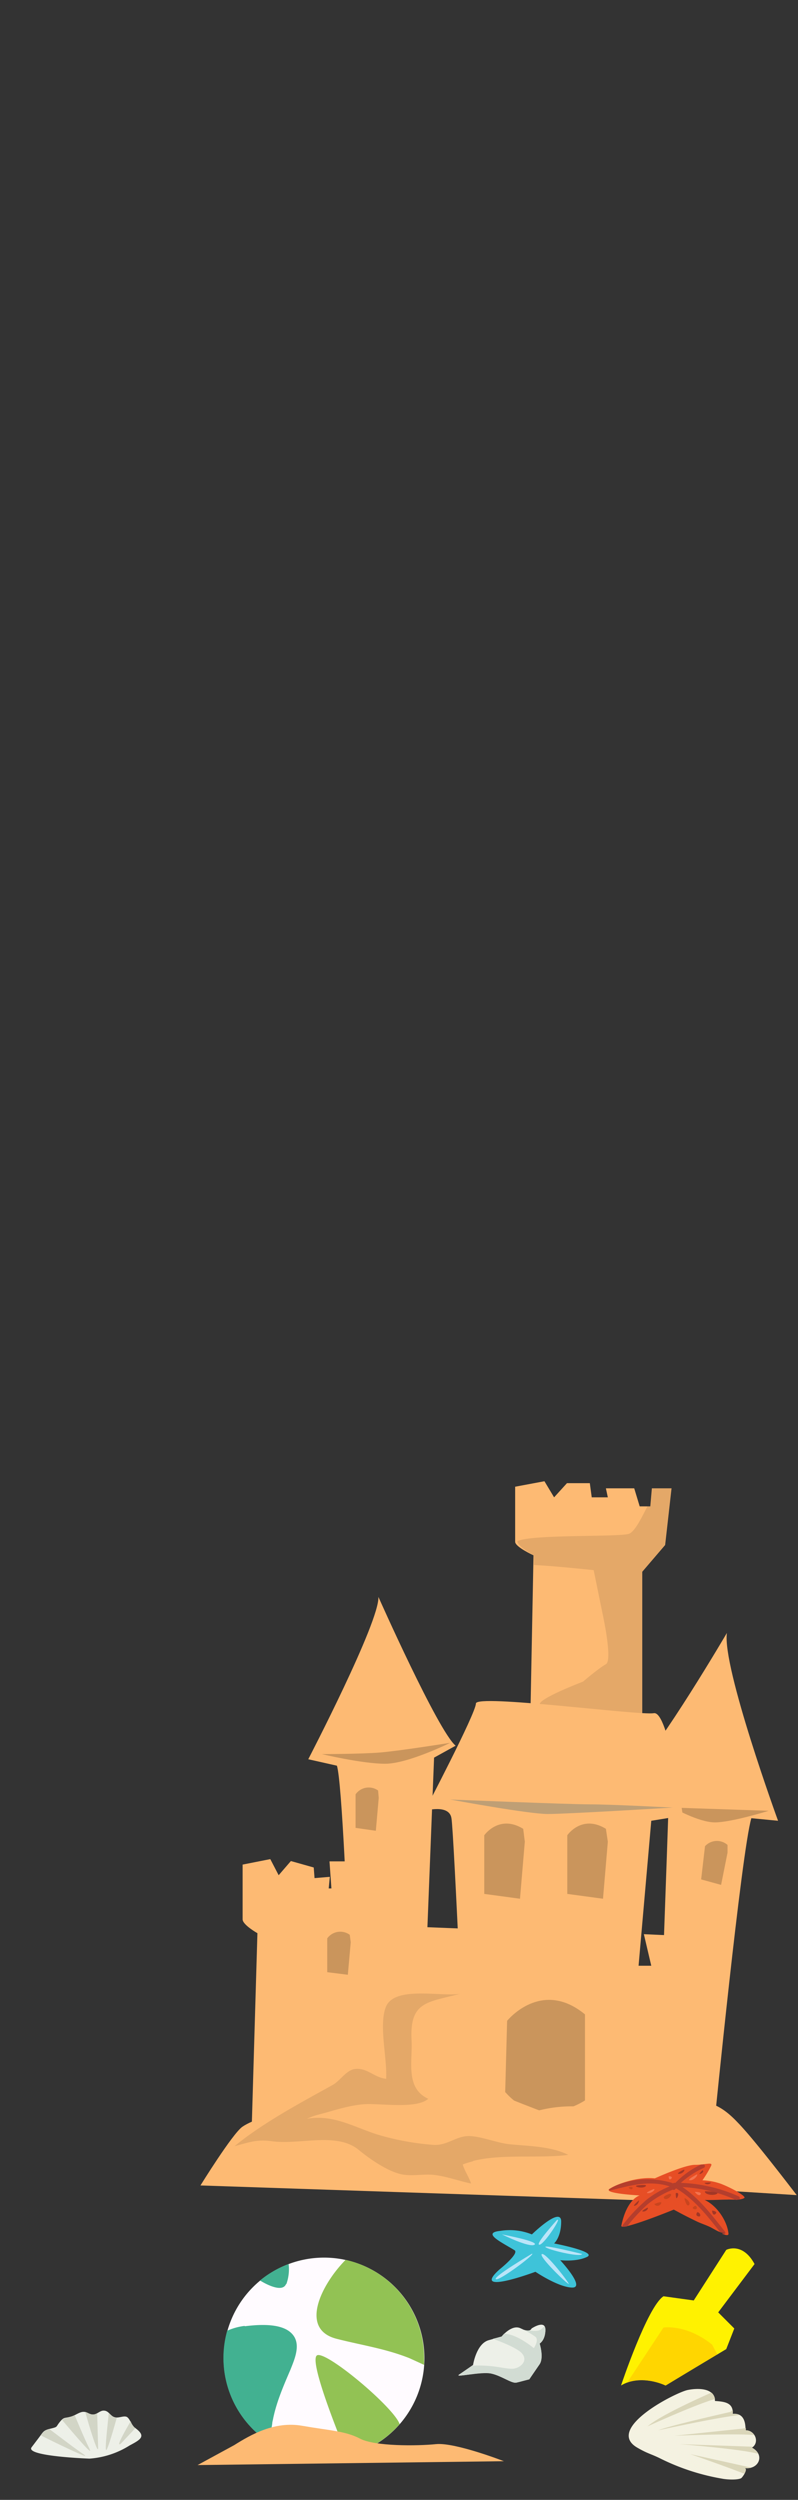 <svg xmlns="http://www.w3.org/2000/svg" width="248" height="776">
  <rect width="100%" height="100%" fill="#333333" stroke="none"/>
  <defs>
    <clipPath id="a">
      <path fill="#fff" d="M0 0h248v776H0z" transform="translate(1672)"/>
    </clipPath>
  </defs>
  <g clip-path="url(#a)" transform="translate(-1672)">
    <path fill="#fdba73" d="m1836.8 534.4 1-51.6s-5.7-2.6-5.7-4.2v-17.1l9.1-1.7 3 5 4-4.4h7.1l.6 4.4h5l-.6-2.8h8.8l1.7 5.6h3.3l.5-5.6h6.1l-2 17.6-7.1 8.3v48Z"/>
    <path d="M1837.9 482.8v3c6.5.3 18.6 1.6 18.6 1.6l2.7 13.2s3.3 14.8 1.1 16-7.1 5.4-7.1 5.4-14.5 5.5-13.4 7.2c0 0 20.5 2.8 31.8 2.9v-44.2l7-8.3 2.1-17.6h-6l-.6 5.6h-.9c-1.5 2.9-3.8 7.8-5.7 8.5-2.8 1.1-30.3.1-34.7 2.3 0 1.7 5.1 4.4 5.1 4.4Z" opacity=".1"/>
    <path fill="#fdba73" d="m1750 668.2 2-68.1s-4.6-2.6-4.6-4.3v-17l8.6-1.7 2.6 5 3.8-4.4 7.1 2 .5 6.5h5l-.6-8.4h8.9l1.6 8.4h3.3l.6-5.6h6l-2.9 17-7.8 7.6v64.4Zm144.1-9.9s8.3-83.3 11.4-93.9l8.3.8s-17.4-47.7-15.9-58.3c0 0-20.4 34.8-29.5 43.9l-6 6 17.3 6s-3 88-3.8 98.5 19 7.6 18.2-3Z"/>
    <path fill="none" d="M1895.9 659.4s8.3-83.3 11.3-93.9l8.4.8s-17.5-47.7-16-58.3c0 0-20.4 34.8-29.5 43.9l-6 6 17.4 6.1s-3 87.9-3.8 98.5 19 7.5 18.2-3Z"/>
    <path d="m1881 561.1 29.9 1s-11.6 3.6-16.7 3.6-13.1-4.6-13.1-4.6Z" opacity=".2"/>
    <path fill="#fdba73" d="M1780.1 599.1s-1.8-46.2-3.4-51l-8.9-2s22.2-42.7 21.8-50.4c0 0 18.5 41.6 24 46.2l-6.7 3.7-2.3 58.5Z"/>
    <path fill="none" d="M1782.4 598.7s-1.8-46.1-3.4-51l-9-2s22.3-42.7 21.8-50.4c0 0 18.6 41.6 24 46.2l-6.6 3.7-2.3 58.5Z"/>
    <path fill="#fdba73" d="M1766.9 640.1s1.5-26.5 1.5-29.5-2.3-27.3-2.3-27.3l8.4-.7-.8 8.3c6 0 6-6 6-6h7.6v7.5h6.9l-1.6-8.3 10.7.7s-3 28-3 33.4 2.2 34 2.2 34-23.5 6.1-35.6-12Z"/>
    <path fill="none" d="M1766.6 640.7s1.6-26.5 1.6-29.5-2.3-27.2-2.3-27.2l8.3-.8-.7 8.3c6 0 6-6 6-6h7.6v7.5h6.8l-1.5-8.3 10.6.8s-3 28-3 33.3 2.2 34 2.2 34-23.5 6.1-35.6-12Z"/>
    <path fill="#fdba73" d="M1816.9 656.8s-3.8-87.9-4.6-92.4c-.7-4.5-8.3-2.3-8.3-2.3s15.9-30.3 15.9-33.3 50.7 3.8 55.3 3 9 31.8 9 31.8l-9.8 1.6-8.3 94.6Z"/>
    <path fill="none" d="M1817.6 656.4s-3.8-87.8-4.5-92.4-8.4-2.3-8.4-2.3 16-30.2 16-33.3 50.7 3.8 55.2 3 9.1 31.9 9.1 31.9l-9.8 1.5-8.4 94.6Z"/>
    <path fill="#fdba73" d="m1798.7 598 20.4.8v7.6l7.6 2.3 1.5-9.1h16s-4.6 7.6-2.3 8.3 9.8 1.5 9.8 1.5l.8-9h11.3v9.8h10.6l-2.3-9.8 15.2.7-3.8 10.6 8.3.8s-9 36.3-7.5 52.2l-85.6-2.2s2.3-56.8 0-64.4Z"/>
    <path d="M1822.5 587.9v-18.2s4.6-6.6 12.1-2l.5 4-1.5 17.7Zm-40-20.5V557a5 5 0 0 1 7-1.2l.2 2.3-.9 10.2Zm-8.8 44.8v-10.5a5 5 0 0 1 7-1.1l.3 2.3-.9 10.1Zm116.2-28.8 1.2-10.3a5 5 0 0 1 7-.4v2.4l-2 10Zm-41.6 4.5v-18.2s4.5-6.6 12-2l.6 4-1.5 17.7Z" opacity=".2"/>
    <path fill="#bf9f75" d="M1881 561.1s-19-1-25.7-1-43.4-1.5-43.4-1.5 24.3 4.5 30.3 4.5 38.9-2 38.9-2Z"/>
    <path d="M1772 544.5s12.2 0 18.2-.5 21.7-3 21.7-3-13.1 6.5-20.2 6.5-19.7-3-19.7-3Zm57 105 .6-22.2s10.6-13.2 24.2-2V652s-14.1 9.6-24.7-2.5Z" opacity=".2"/>
    <path fill="#fdba73" d="M1810.3 674.6c8.7.9 12.5-11.3 19-15.4a41.3 41.3 0 0 1 28.7-4.5c8.7 2.2 13.8-1 23-2 9.2-1.1 13.7-.8 20.3 6.2 4.7 4.8 14.6 17.7 18.3 22.5"/>
    <path fill="#fdba73" d="M1734.3 678.4s9.9-16 13-18.2 11.3-4.6 11.3-4.6l10.6-22.7c1.6-3 12.8-4.5 20.4-.7s12.1 11.3 19 12.8 12 2.3 18.9 5.3 25.7 9.9 25.7 9.9 9.1 12.9 14.4 15.1 16.7 3 16.7 3l7.5 5.4"/>
    <path d="M1819 670.8c9-2.3 20.9-.7 29.6-1.9-5.4-2.7-12.4-2.7-18.3-3.3-4-.4-9.6-2.8-13.3-2.5-3.6.3-6.3 3-10.4 2.7a82.6 82.6 0 0 1-17.3-3.2c-7.5-2.4-13.7-6.3-21.9-4.9a20.8 20.8 0 0 1 3.6-1.3c4.7-1.2 9.1-2.8 14-3.2 5-.4 16.3 1.6 20.1-1.7-7.3-3.3-4.8-12-5.2-18.3-.6-12 5-11.6 15.1-14.3-5.9 1-20.1-2.5-23 3.9-2.4 5.6.4 16.2 0 22.5-3.8-.4-6.1-3.7-10-3-2.6.6-4.3 3.6-6.6 4.9-10.1 5.6-21.6 11.7-30.5 19 4.6-1.2 7-2.2 11.8-1.5 8.6 1.1 19.9-2.9 26.7 2.6 3.4 2.8 8.6 6.4 12.8 7.5 3.3.9 7 0 10.4.3 4 .4 7.9 1.9 11.8 2.7-.7-2.1-2-3.9-2.6-5.9a22.4 22.4 0 0 1 3.2-1Z" opacity=".1"/>
    <path fill="#f4f2e1" d="M1903.8 754.4c2.8 0 4.4 3.7 1.9 5.4 4.2 2.2 2.1 7-2.4 6.3 1.4.2-.6 3-1 3.2-1.3.6-4.6.4-6 .1a69.2 69.2 0 0 1-19-6.2c-3-1.5-4-1.5-7.4-3.5-9.8-5.9 12-17 15.8-17.8 3-.6 8.4-.8 8.5 3.4 2.7.2 5.8.4 5.5 4 3.3-.3 4 2.3 4 5Z"/>
    <path fill="#dad6b9" d="M1894.2 744.7a3.2 3.2 0 0 0-1.1-2c-3.8 1.7-15.9 7.1-19.9 10.5 0 0 14.9-6.8 21-8.5Zm11.3 21.3-19-4.2s11.3 3.9 16.8 6.1c.5-.8.8-1.7 0-1.8a4.8 4.8 0 0 0 2.2-.1Zm-5.8-16.6a4.7 4.7 0 0 0 0-1.3l-.7.6s-19.1 4.3-22.4 5.7c0 0 19.2-4.2 25.2-4.7a3.7 3.7 0 0 0-2-.3Zm6 10.4a2.8 2.8 0 0 0 .3-.3l-22.8-.8s19 1.5 24.4 3a4.2 4.2 0 0 0-2-1.9Zm.7-3.9a3.3 3.3 0 0 0-2.6-1.5v-.7l-1.2.2-21 2.2s19.5-.8 24.8-.2Z"/>
    <path fill="#edf0e8" d="M1819 734.2s1-6.8 5-7.8l3.9-1.1s3.2-4 6-2.5 3.3 0 3.3 0 4.3-2.9 4.3.4-1.8 4.3-1.8 4.3 1.4 4.3 0 6.4l-3.2 4.6s-2.5.8-4 1.1-4.6-2.1-7.8-2.8-11.8 1.4-10 .3l4.2-2.9Z"/>
    <path fill="#d2dcd3" d="M1824.7 736.8c3.2.7 6.4 3.2 7.8 2.8l4-1 3.2-4.7c1.4-2.1 0-6.5 0-6.5s1.8-1 1.8-4.3a1.9 1.9 0 0 0-.3-1 13.4 13.4 0 0 1-1.1 1c-.8.6-2.3.5-3.6.3a3.8 3.8 0 0 1-2.5-.6 37.5 37.5 0 0 1 4.3 2.5c1.4 1-.4 3.6-.4 3.6s-4.3-3.6-7.9-4.3a12 12 0 0 0-1.3-.2 10.4 10.4 0 0 0-.8.9s0 0-2.7.7c3 1.1 7.2 2.8 8.8 4.3 2.5 2.5-.4 5-2.9 5s-5-1-10.4-1a12 12 0 0 0-2 .1l-4 2.7.6.3c2.1-.2 7-1.2 9.4-.6Z"/>
    <path fill="#edf0e8" d="M1699.8 763.2s-20-.7-18-3.5l2.2-2.9c1.6-2.1 1.4-2.4 4.1-3 1.9-.5 1.2-.4 2.5-2s1.5-1.1 3.3-1.6c1.3-.3 2.5-1.3 3.7-1.5 1.4-.2 2 .8 3.3.8s2.2-1.3 3.4-1.2c1.4 0 2 1.6 3.2 2 1.3.5 3-.6 4 0 1 .7 1.3 2.5 2.4 3.3 3.6 2.6 2 3.6-1.6 5.5a27 27 0 0 1-12.5 4.1Z"/>
    <path fill="#d2d5c6" d="M1705.3 760.1c.8-1.8 2-6.1 3-9.6a2.2 2.2 0 0 1-.8-.1 5.2 5.2 0 0 1-1.7-1.4c-.5 5.3-1.5 13.5-.5 11.1Zm-6.8-11.4c1.3 4.8 4 13.5 4 11.2l-.3-10.8a2.6 2.6 0 0 1-1.3.4c-1 0-1.6-.6-2.4-.8Zm-.6 13.1c-3-2-8-5.9-10.6-7.8a3.8 3.8 0 0 0-2.6 2c4.4 2.2 16.5 8.1 13.2 5.8Zm16-8.2a5.2 5.2 0 0 1-1.3-2c-2.2 3.8-4.7 8.3-3 6.9l4.5-4.8-.2-.1Zm-14.1 6.5c-1.4-2.7-3.5-7.8-4.6-10.4a7.4 7.4 0 0 1-1.3.5c-1.4.4-1.8.3-2.6 1 3.4 4 10 11.8 8.5 9Z"/>
    <path fill="#e74e25" d="M1897.7 693.1c-1.6.2-2.8-.6-4.1-1.3-1.7-1-3.6-1.5-5.2-2.3a142 142 0 0 1-7-3.6s-16.7 6.8-16.3 5c1.7-8.4 5.7-9.4 5.7-9.4s-11.4-.6-9.4-2 8.6-3.9 14.1-3.3c0 0 9.2-4.2 12.5-4.2s5.6-1 5 .3a33 33 0 0 1-2.7 4.5 19.4 19.4 0 0 1 5.5 1c3.3 1.2 8.3 4 7.5 4.5-1.2.8-4 .4-5.3.5-2.3 0-4.7.2-7 .1 3.7 1.7 7 6.4 7.4 10.5 0 .7-1 .4-2 0"/>
    <g fill="#b43e2d">
      <path d="M1901.7 682.8a.6.6 0 0 0-.1-1 47.9 47.9 0 0 0-18-4.2 28 28 0 0 1 7.2-4.7.6.6 0 0 0 0-1h-.9a27 27 0 0 0-8 5.7h-.3a.6.6 0 0 0-.5.2.6.6 0 0 0-.3-.2 26.3 26.3 0 0 0-15.7.2 16.7 16.7 0 0 0-3.7 1.7.5.5 0 0 0-.2.2.6.6 0 0 0 .7.2c6-1.5 12.1-3.2 18.2-1.2a29.5 29.5 0 0 0-7 4 54.7 54.7 0 0 0-7.6 8 .7.7 0 0 0 0 .5 5 5 0 0 0 1.4-.1 55.5 55.5 0 0 1 6.3-6.8 30.5 30.5 0 0 1 7.9-4.6.5.5 0 0 0 .7-.1l.3-.3c5.6 3.3 9.7 8.5 13.7 13.6a4 4 0 0 0 1.6.2.7.7 0 0 0-.2-.5c-3.9-4.9-7.8-10.1-13.1-13.7a46.2 46.2 0 0 1 16.6 4l1-.1Z"/>
      <path d="M1897.1 693.6a.7.7 0 0 0 .3-.5l-1 .2.7.3Z"/>
    </g>
    <path fill="#c8451f" d="M1880.1 681s-2.6.8-1.6 1.5 3-1.6 1.6-1.5Zm-4.6 3.1s2.7-1.1 1.9 0-2 .5-2 0Z"/>
    <path fill="#f37450" d="M1875.2 679.5s-3.2 1.3-1.8 1.3 2.4-1.3 1.8-1.3Zm4.6-3.9s0 1.3.7.8 0-1-.7-.8Z"/>
    <path fill="#c8451f" d="M1884.7 682.4s.6 2.8 1.4 2.1-1-2.3-1.4-2.1Zm3.4 2.3s-1.4.6-.5 1 1.4-.5.5-1Z"/>
    <path fill="#f37450" d="M1887.9 680.4c.3 0 2.4 0 1.8.8s-1.8-.8-1.8-.8Zm.6-5.4s-3.4 1.8-2 1.8 2.7-2 2-1.8Z"/>
    <path fill="#a23726" d="M1870 678.4s3.6-.5 2.6.3-4 0-2.6-.3Zm3.2 6.9s-2.4 1.2-1.3 1.2 1.8-1.2 1.3-1.2Zm-2.6-2.3s-2.4 2-1.3 1.7 1.3-1.6 1.3-1.6Zm20.4-5.4s2.7-.4 1.7.2-2-.2-1.7-.2Zm-6.5-4.1s-2.7 1.3-1.5 1.3 2.1-1.3 1.5-1.3Zm5.8.2s-1.6 1.5-.6 1.1 1-1.1.6-1.1Zm-1.6 13s-.8 1 .3 1.3.6-1.3-.3-1.3Zm4.6-.5s1.9.2 1.1 1-1.1-.5-1.1-1Zm-2.2-6s4.8.1 3.7.8-4 .2-3.7-.8Zm-9.1.6s0 2.3.5 1.3.3-1.6-.5-1.3Z"/>
    <path fill="#c8451f" d="M1868.4 678.9s-1.6-.1-.7.5 1.1-.4.7-.5Z"/>
    <path fill="#3ec3d9" d="M1827.2 704.5s6.3-5 4.7-6c-4.1-2.5-10.3-5.4-4.4-6a18.4 18.4 0 0 1 9.8 1.1s9.1-8.9 9.1-4-2.2 6.8-2.2 6.8 13.6 2.6 10.2 4.2-8.3 1-8.3 1 8 8.6 3.7 8.5-11.4-4.9-11.4-4.9-20.4 7.6-11.2-.7Z"/>
    <path fill="#bae5f9" d="M1837.3 699.6s-12.2 7.2-11.2 7.9 12.8-8.2 11.2-7.9Zm7.9-10.6s-7 7.7-5.6 7.8 7-8.5 5.6-7.7Zm-17.2 4.6s11.7 2.2 10.1 3.2-10.1-3.2-10.1-3.2Zm20.8 15.4c-.5.1-9.6-8.7-8.4-9.3s8.8 9.3 8.4 9.4Zm4.2-9.3s-12-3-11.5-2.2 10.8 3.3 11.4 2.2Z"/>
    <path fill="#fffbff" d="M1803.9 732a31.2 31.2 0 1 1-31.2-31.2 31.2 31.2 0 0 1 31.2 31.2Z"/>
    <path fill="#92c254" d="M1779.4 701.5c-7.5 7.6-14.5 21.5-2.8 24.5 7.8 2 15 3 22.6 6l4.6 2.1V732a31.2 31.2 0 0 0-24.4-30.5Z"/>
    <path fill="#42b191" d="M1748 722a18.8 18.8 0 0 0-5.4 1.5 31.3 31.3 0 0 0 13.4 34.9 40.2 40.2 0 0 1 .6-6c0-.6.2-1.1.3-1.7 1.1-5.3 3.3-10.3 5.4-15.2 1.3-3.3 3.4-8 .4-11.1-3.2-3.4-10.5-2.8-14.6-2.3Z"/>
    <path fill="none" d="M1804 731.9a31.2 31.2 0 1 1-31.3-31.2 31.2 31.2 0 0 1 31.2 31.2Z"/>
    <path fill="#92c254" d="M1796.2 752.5c-1.7-5.1-22.5-22.6-25.6-21.4-3.1 1.3 8.3 28.7 9.3 31.2a31.2 31.2 0 0 0 16.3-9.8Z"/>
    <path fill="#42b191" d="M1761 709a13.6 13.6 0 0 0 .7-6.2 31.1 31.1 0 0 0-8.9 5.1c2.1 1.3 7 3.8 8.1 1.1Z"/>
    <path fill="#fdba73" d="M1744.8 759c5.1-3.2 12.5-7.5 21.1-6s13.4 1.6 18 4 17.7 2.3 23.6 1.7 21.1 5.3 21.1 5.3l-95.2 1.2Z"/>
    <path fill="#fff200" d="M1865 740.5s8.2-24.5 13.2-27.7l9.4 1.3 10.1-15.7s5-2.6 8.8 4.4l-11.3 15 5 5-2.5 6.4-18.9 11.3s-7.5-3.8-13.8 0Z"/>
    <path fill="#ffd600" d="m1878.2 722.5-11.3 17.1c5.8-2.1 12 .9 12 .9l16-9.7-1.6-3c-8-6.4-15-5.3-15-5.3Z"/>
  </g>
</svg>
